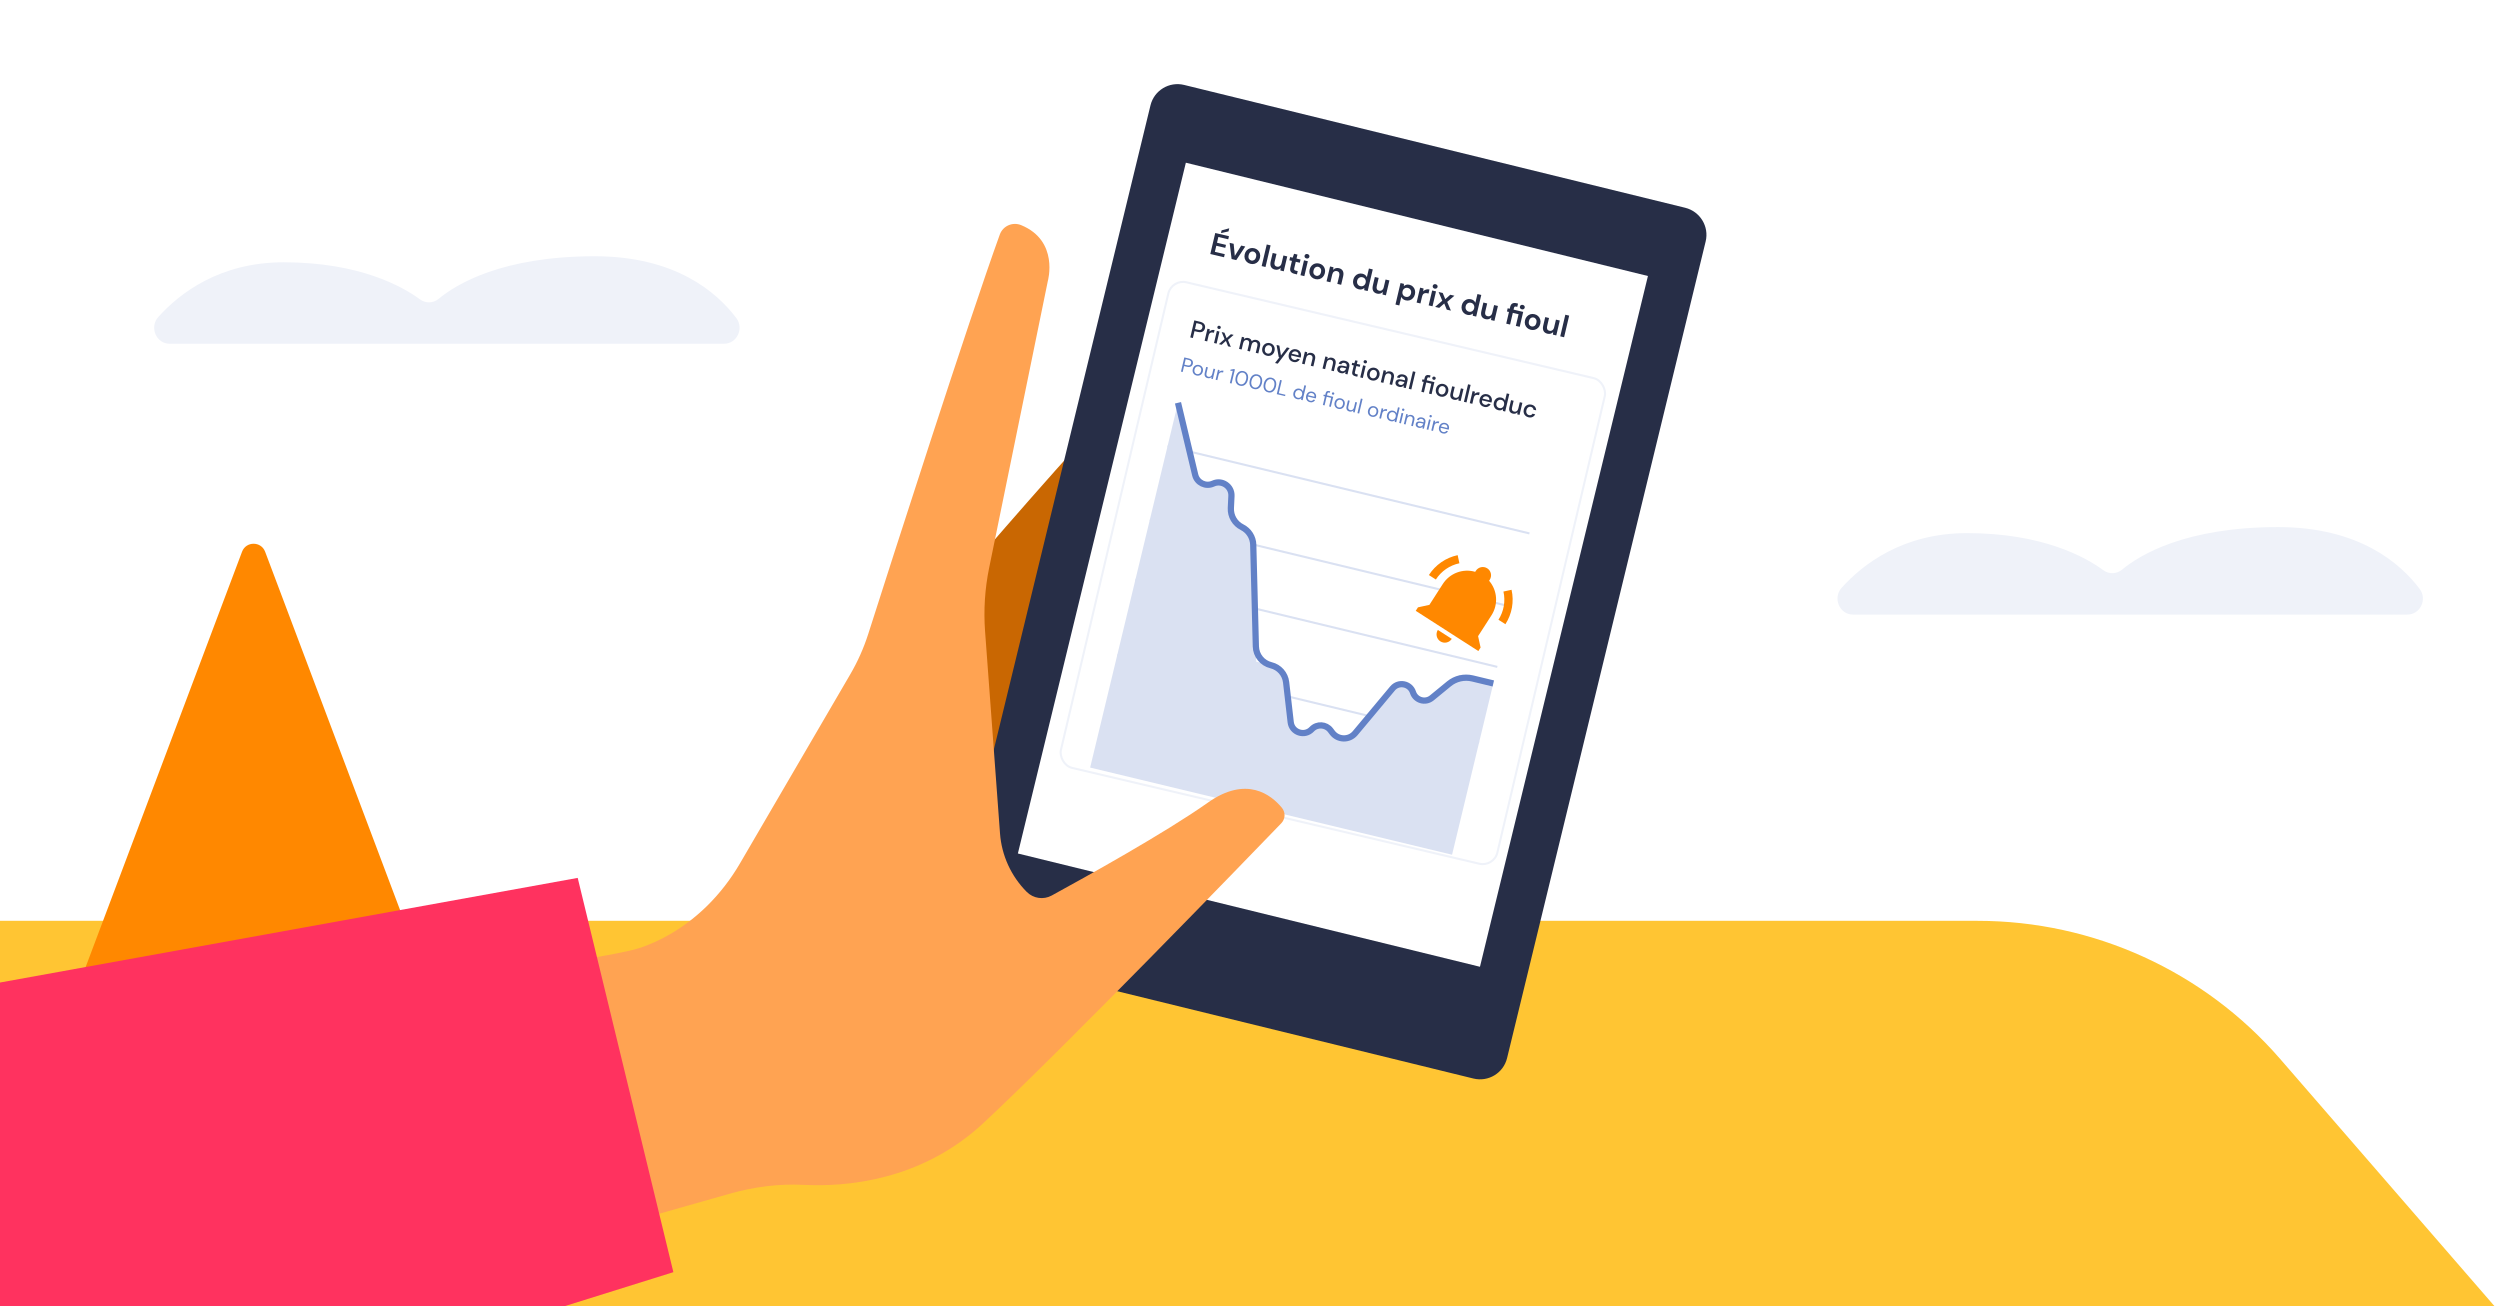 <svg width="1200" height="627" viewBox="0 0 1200 627" fill="none" xmlns="http://www.w3.org/2000/svg">
<rect x="0" y="0" width="1200" height="627" fill="#333333" stroke="none"/>
<g clip-path="url(#clip0_1802_1124)">
<rect width="1200" height="627" fill="white"/>
<path d="M1200 630L1094.48 508.306C1057.97 466.195 1004.99 442 949.248 442H-828V628.333L1200 630Z" fill="#FFC533"/>
<path d="M127.265 264.836L219.237 509.053C220.702 512.935 217.834 517.083 213.695 517.083H29.752C25.613 517.083 22.752 512.935 24.21 509.053L116.181 264.836C118.107 259.719 125.332 259.719 127.265 264.836Z" fill="#FF8800"/>
<g clip-path="url(#clip1_1802_1124)">
<path d="M628.024 458.859L560.515 442.308L556.639 458.248L624.148 474.798L628.024 458.859Z" fill="#6281C7"/>
<path d="M490.171 425.135L560.052 350.852C560.052 350.852 569.056 340.337 558.859 327.835C557.346 325.976 554.606 325.678 552.658 327.06L498.228 365.657C496.749 366.711 494.675 365.831 494.388 364.031C493.91 361.001 494.859 357.937 496.953 355.713L562.382 286.288C562.382 286.288 571.321 275.849 563.805 261.636C562.696 259.538 559.94 258.988 558.024 260.377C536.847 275.712 506.86 300.011 496.716 308.28C495.072 309.621 492.597 308.785 492.074 306.73C491.656 305.096 491.975 303.358 492.942 301.973L554.651 214.344C554.651 214.344 566.384 201.892 553.021 184.036C551.148 181.532 547.531 181.207 545.372 183.456C514.314 215.833 465.767 272.549 465.767 272.549L464.745 413.612L490.171 425.148L490.171 425.135Z" fill="#C96702"/>
<path d="M808.858 99.72L568.403 40.771C561.216 39.009 553.978 43.389 552.235 50.554L456.906 442.58C455.164 449.745 459.578 456.981 466.765 458.743L707.22 517.692C714.407 519.454 721.645 515.074 723.388 507.909L818.717 115.883C820.459 108.719 816.045 101.482 808.858 99.72Z" fill="#272E47"/>
<path d="M791.01 132.48L569.208 78.104L488.58 409.675L710.382 464.051L791.01 132.48Z" fill="white"/>
<rect x="562.449" y="133.853" width="215.212" height="239.46" rx="7.222" transform="rotate(13.241 562.449 133.853)" fill="white"/>
<rect x="562.449" y="133.853" width="215.212" height="239.46" rx="7.222" transform="rotate(13.241 562.449 133.853)" stroke="#EFF2F9"/>
<path d="M571.338 161.96L573.262 153.783L576.124 154.457C576.762 154.607 577.266 154.841 577.635 155.158C578.007 155.467 578.249 155.832 578.364 156.254C578.488 156.669 578.495 157.11 578.385 157.578C578.281 158.022 578.083 158.407 577.793 158.733C577.512 159.053 577.136 159.273 576.664 159.392C576.192 159.511 575.629 159.493 574.975 159.339L573.351 158.957L572.576 162.251L571.338 161.96ZM573.59 157.941L575.156 158.309C575.74 158.447 576.186 158.42 576.493 158.23C576.811 158.033 577.021 157.717 577.124 157.281C577.23 156.829 577.184 156.448 576.985 156.139C576.797 155.823 576.41 155.597 575.826 155.459L574.261 155.091L573.59 157.941ZM578.215 163.578L579.579 157.785L580.688 158.046L580.535 159.168C580.827 158.834 581.178 158.601 581.588 158.467C582.007 158.327 582.474 158.318 582.988 158.439L582.682 159.735L582.344 159.656C582.001 159.575 581.68 159.561 581.38 159.614C581.089 159.66 580.83 159.801 580.603 160.035C580.384 160.263 580.22 160.615 580.108 161.09L579.454 163.87L578.215 163.578ZM584.975 157.896C584.742 157.841 584.564 157.725 584.441 157.548C584.328 157.365 584.297 157.165 584.348 156.947C584.399 156.729 584.515 156.567 584.696 156.462C584.887 156.35 585.099 156.322 585.333 156.377C585.566 156.432 585.74 156.551 585.853 156.734C585.976 156.91 586.011 157.108 585.96 157.326C585.909 157.544 585.788 157.709 585.597 157.82C585.416 157.925 585.209 157.951 584.975 157.896ZM582.735 164.642L584.098 158.848L585.336 159.139L583.973 164.933L582.735 164.642ZM585.047 165.186L587.784 162.773L586.41 159.392L587.73 159.703L588.761 162.287L590.825 160.431L592.157 160.744L589.419 163.157L590.794 166.538L589.462 166.225L588.442 163.642L586.367 165.496L585.047 165.186ZM594.745 167.468L596.108 161.674L597.206 161.932L597.119 162.775C597.375 162.523 597.675 162.347 598.019 162.247C598.371 162.149 598.75 162.148 599.154 162.243C600.073 162.459 600.627 162.971 600.815 163.78C601.104 163.495 601.446 163.296 601.842 163.184C602.246 163.073 602.655 163.066 603.068 163.164C603.792 163.334 604.309 163.686 604.619 164.219C604.929 164.752 604.983 165.451 604.779 166.315L603.996 169.645L602.758 169.353L603.511 166.153C603.775 165.031 603.478 164.37 602.622 164.168C602.186 164.066 601.789 164.145 601.432 164.406C601.082 164.669 600.836 165.104 600.693 165.711L599.989 168.702L598.751 168.41L599.504 165.21C599.768 164.088 599.468 163.426 598.603 163.223C598.175 163.122 597.782 163.202 597.425 163.463C597.075 163.726 596.829 164.161 596.686 164.769L595.983 167.759L594.745 167.468ZM608.121 170.763C607.569 170.633 607.1 170.391 606.714 170.038C606.339 169.678 606.075 169.242 605.925 168.73C605.776 168.21 605.773 167.646 605.916 167.039C606.059 166.432 606.312 165.932 606.675 165.541C607.048 165.144 607.486 164.873 607.988 164.728C608.493 164.576 609.017 164.564 609.562 164.692C610.115 164.822 610.58 165.067 610.955 165.426C611.34 165.78 611.607 166.217 611.756 166.737C611.915 167.251 611.923 167.811 611.78 168.419C611.637 169.026 611.379 169.528 611.006 169.926C610.643 170.317 610.209 170.589 609.705 170.741C609.202 170.886 608.674 170.893 608.121 170.763ZM608.372 169.7C608.668 169.77 608.957 169.76 609.241 169.671C609.533 169.583 609.791 169.414 610.014 169.162C610.24 168.903 610.404 168.555 610.506 168.119C610.609 167.683 610.616 167.303 610.528 166.978C610.45 166.647 610.3 166.378 610.078 166.169C609.863 165.963 609.608 165.824 609.312 165.755C609.016 165.685 608.723 165.694 608.431 165.782C608.147 165.871 607.892 166.045 607.667 166.304C607.443 166.556 607.28 166.9 607.177 167.336C607.075 167.772 607.067 168.156 607.153 168.489C607.241 168.814 607.392 169.079 607.606 169.286C607.821 169.492 608.076 169.631 608.372 169.7ZM612.019 174.245L614.127 171.523L613.788 171.443L612.749 165.59L614.092 165.906L614.859 170.61L617.725 166.761L619.034 167.068L613.328 174.552L612.019 174.245ZM620.841 173.756C620.272 173.622 619.795 173.379 619.41 173.025C619.034 172.665 618.775 172.23 618.632 171.72C618.489 171.21 618.488 170.655 618.629 170.055C618.772 169.448 619.019 168.943 619.368 168.54C619.725 168.139 620.152 167.862 620.649 167.707C621.153 167.555 621.697 167.547 622.281 167.685C622.85 167.818 623.314 168.063 623.674 168.419C624.036 168.767 624.284 169.179 624.419 169.655C624.554 170.13 624.562 170.621 624.442 171.127C624.424 171.205 624.4 171.29 624.37 171.381C624.35 171.467 624.323 171.563 624.29 171.671L619.781 170.61C619.688 171.18 619.77 171.651 620.028 172.024C620.295 172.391 620.646 172.625 621.082 172.728C621.433 172.811 621.743 172.801 622.013 172.701C622.293 172.594 622.524 172.418 622.705 172.173L623.943 172.464C623.659 172.973 623.24 173.355 622.687 173.611C622.141 173.869 621.526 173.917 620.841 173.756ZM622.031 168.698C621.618 168.601 621.223 168.64 620.845 168.814C620.469 168.98 620.188 169.3 620.002 169.774L623.273 170.544C623.356 170.087 623.281 169.691 623.047 169.356C622.813 169.022 622.475 168.803 622.031 168.698ZM624.985 174.583L626.348 168.79L627.446 169.048L627.301 170.086C627.564 169.77 627.891 169.551 628.281 169.429C628.681 169.301 629.107 169.291 629.559 169.397C630.259 169.562 630.757 169.909 631.052 170.439C631.354 170.97 631.403 171.668 631.2 172.532L630.417 175.861L629.19 175.573L629.943 172.372C630.207 171.251 629.88 170.582 628.961 170.366C628.501 170.258 628.081 170.331 627.701 170.587C627.328 170.844 627.07 171.277 626.927 171.884L626.223 174.875L624.985 174.583ZM634.818 176.897L636.181 171.103L637.279 171.362L637.134 172.4C637.397 172.084 637.724 171.865 638.114 171.743C638.514 171.615 638.94 171.604 639.392 171.711C640.092 171.876 640.59 172.223 640.885 172.752C641.187 173.284 641.236 173.982 641.033 174.846L640.25 178.175L639.023 177.887L639.776 174.686C640.04 173.565 639.713 172.896 638.794 172.68C638.334 172.571 637.914 172.645 637.534 172.901C637.161 173.158 636.903 173.591 636.76 174.198L636.056 177.188L634.818 176.897ZM643.637 179.12C643.147 179.005 642.761 178.828 642.48 178.589C642.2 178.35 642.012 178.08 641.919 177.779C641.827 177.47 641.819 177.155 641.894 176.836C642.026 176.276 642.349 175.883 642.862 175.658C643.375 175.434 644.036 175.417 644.846 175.608L646.365 175.965L646.389 175.86C646.496 175.408 646.451 175.04 646.255 174.756C646.066 174.473 645.778 174.286 645.388 174.194C645.046 174.114 644.726 174.129 644.428 174.24C644.141 174.344 643.931 174.554 643.8 174.868L642.561 174.577C642.699 174.166 642.924 173.84 643.235 173.601C643.555 173.356 643.921 173.2 644.331 173.132C644.752 173.058 645.187 173.074 645.639 173.181C646.449 173.371 647.025 173.733 647.369 174.266C647.713 174.791 647.8 175.419 647.628 176.151L646.789 179.714L645.715 179.461L645.843 178.443C645.604 178.724 645.304 178.937 644.941 179.082C644.578 179.226 644.144 179.239 643.637 179.12ZM644.119 178.173C644.454 178.252 644.753 178.24 645.015 178.138C645.287 178.029 645.517 177.857 645.704 177.622C645.898 177.388 646.049 177.115 646.155 176.803L644.777 176.479C644.286 176.363 643.915 176.367 643.665 176.489C643.422 176.612 643.271 176.803 643.21 177.06C643.148 177.324 643.196 177.557 643.354 177.759C643.521 177.955 643.776 178.093 644.119 178.173ZM650.548 180.598C649.98 180.465 649.56 180.222 649.29 179.871C649.021 179.512 648.97 178.978 649.136 178.269L649.81 175.407L648.817 175.174L649.062 174.134L650.055 174.368L650.553 172.932L651.639 173.187L651.293 174.659L652.928 175.044L652.683 176.083L651.048 175.699L650.375 178.56C650.3 178.88 650.314 179.117 650.417 179.273C650.529 179.423 650.753 179.537 651.088 179.616L651.754 179.773L651.506 180.824L650.548 180.598ZM655.164 174.411C654.93 174.356 654.752 174.24 654.629 174.063C654.516 173.881 654.485 173.68 654.537 173.462C654.588 173.244 654.704 173.082 654.885 172.977C655.076 172.866 655.288 172.838 655.521 172.893C655.755 172.948 655.928 173.066 656.041 173.249C656.164 173.426 656.2 173.623 656.149 173.841C656.097 174.06 655.976 174.224 655.786 174.336C655.605 174.441 655.398 174.466 655.164 174.411ZM652.923 181.157L654.286 175.363L655.525 175.655L654.161 181.449L652.923 181.157ZM658.473 182.611C657.92 182.481 657.451 182.239 657.066 181.885C656.69 181.526 656.427 181.09 656.276 180.578C656.127 180.058 656.124 179.494 656.267 178.887C656.41 178.279 656.663 177.78 657.027 177.389C657.399 176.992 657.837 176.721 658.34 176.576C658.844 176.424 659.369 176.411 659.914 176.54C660.467 176.67 660.931 176.915 661.307 177.274C661.692 177.628 661.959 178.065 662.108 178.585C662.266 179.098 662.274 179.659 662.131 180.267C661.988 180.874 661.73 181.376 661.357 181.773C660.994 182.165 660.56 182.436 660.056 182.589C659.554 182.734 659.026 182.741 658.473 182.611ZM658.723 181.548C659.019 181.618 659.309 181.608 659.593 181.518C659.885 181.431 660.142 181.262 660.366 181.01C660.591 180.751 660.755 180.403 660.858 179.967C660.961 179.531 660.968 179.15 660.88 178.826C660.802 178.495 660.651 178.225 660.429 178.017C660.215 177.81 659.96 177.672 659.664 177.603C659.368 177.533 659.074 177.542 658.782 177.629C658.498 177.719 658.243 177.893 658.018 178.152C657.795 178.404 657.631 178.748 657.529 179.184C657.426 179.62 657.418 180.004 657.504 180.337C657.592 180.661 657.743 180.927 657.958 181.134C658.172 181.34 658.427 181.478 658.723 181.548ZM662.789 183.479L664.152 177.685L665.25 177.943L665.104 178.981C665.368 178.665 665.694 178.446 666.085 178.324C666.485 178.197 666.91 178.186 667.362 178.292C668.063 178.457 668.561 178.804 668.855 179.334C669.157 179.865 669.207 180.563 669.004 181.428L668.22 184.757L666.994 184.468L667.747 181.267C668.011 180.146 667.683 179.477 666.764 179.261C666.305 179.153 665.885 179.227 665.504 179.482C665.131 179.74 664.873 180.172 664.73 180.78L664.027 183.77L662.789 183.479ZM671.608 185.702C671.117 185.586 670.732 185.409 670.451 185.171C670.17 184.932 669.983 184.662 669.889 184.36C669.798 184.051 669.79 183.737 669.865 183.418C669.997 182.857 670.319 182.464 670.832 182.24C671.345 182.016 672.007 181.999 672.817 182.189L674.335 182.546L674.36 182.441C674.466 181.99 674.421 181.622 674.225 181.337C674.037 181.055 673.748 180.867 673.359 180.776C673.016 180.695 672.696 180.71 672.399 180.821C672.111 180.926 671.902 181.136 671.77 181.45L670.532 181.158C670.67 180.747 670.894 180.422 671.205 180.183C671.526 179.938 671.892 179.781 672.302 179.713C672.722 179.64 673.158 179.656 673.61 179.762C674.419 179.953 674.996 180.314 675.339 180.847C675.684 181.372 675.77 182.001 675.598 182.733L674.76 186.295L673.685 186.043L673.814 185.025C673.575 185.306 673.274 185.518 672.911 185.663C672.549 185.808 672.114 185.821 671.608 185.702ZM672.09 184.755C672.424 184.834 672.723 184.822 672.986 184.719C673.258 184.611 673.487 184.439 673.674 184.203C673.869 183.969 674.019 183.697 674.126 183.385L672.747 183.06C672.257 182.945 671.886 182.948 671.635 183.07C671.393 183.194 671.241 183.384 671.181 183.641C671.118 183.906 671.166 184.139 671.324 184.341C671.492 184.536 671.747 184.674 672.09 184.755ZM676.203 186.635L678.182 178.225L679.421 178.516L677.442 186.926L676.203 186.635ZM682.245 188.057L683.363 183.302L682.534 183.107L682.779 182.068L683.608 182.263L683.806 181.422C683.954 180.791 684.216 180.376 684.592 180.177C684.977 179.972 685.458 179.937 686.034 180.072L686.642 180.215L686.394 181.267L685.974 181.168C685.701 181.103 685.493 181.116 685.348 181.205C685.206 181.287 685.104 181.46 685.041 181.725L684.846 182.554L688.514 183.417L687.151 189.211L685.912 188.92L687.031 184.166L684.602 183.594L683.483 188.348L682.245 188.057ZM688.135 182.305C687.901 182.25 687.723 182.134 687.6 181.957C687.487 181.774 687.457 181.57 687.51 181.344C687.561 181.126 687.678 180.964 687.858 180.859C688.047 180.756 688.258 180.731 688.492 180.786C688.726 180.841 688.9 180.956 689.015 181.131C689.138 181.308 689.173 181.505 689.122 181.724C689.069 181.949 688.947 182.118 688.757 182.229C688.576 182.335 688.368 182.36 688.135 182.305ZM691.474 190.376C690.921 190.246 690.452 190.004 690.067 189.651C689.691 189.291 689.428 188.855 689.277 188.343C689.128 187.823 689.125 187.259 689.268 186.652C689.411 186.045 689.664 185.545 690.028 185.154C690.401 184.757 690.838 184.486 691.341 184.341C691.845 184.189 692.37 184.177 692.915 184.305C693.468 184.435 693.932 184.68 694.308 185.039C694.693 185.393 694.96 185.83 695.109 186.35C695.267 186.864 695.275 187.424 695.132 188.032C694.989 188.639 694.731 189.141 694.359 189.539C693.995 189.93 693.561 190.202 693.057 190.354C692.555 190.499 692.027 190.506 691.474 190.376ZM691.724 189.313C692.02 189.383 692.31 189.373 692.594 189.284C692.886 189.196 693.143 189.027 693.367 188.775C693.592 188.516 693.756 188.168 693.859 187.732C693.962 187.296 693.969 186.916 693.881 186.591C693.803 186.26 693.652 185.991 693.43 185.782C693.216 185.576 692.961 185.437 692.665 185.368C692.369 185.298 692.075 185.307 691.783 185.395C691.499 185.484 691.245 185.658 691.019 185.918C690.796 186.169 690.633 186.513 690.53 186.949C690.427 187.385 690.419 187.769 690.505 188.102C690.593 188.427 690.744 188.692 690.959 188.899C691.173 189.106 691.428 189.244 691.724 189.313ZM697.894 191.887C697.193 191.722 696.692 191.374 696.389 190.842C696.095 190.313 696.049 189.616 696.253 188.752L697.036 185.423L698.274 185.714L697.521 188.914C697.257 190.036 697.585 190.705 698.504 190.921C698.963 191.029 699.379 190.954 699.752 190.697C700.125 190.439 700.383 190.007 700.526 189.4L701.23 186.409L702.468 186.701L701.104 192.494L700.006 192.236L700.152 191.198C699.889 191.514 699.557 191.736 699.157 191.864C698.767 191.985 698.346 191.993 697.894 191.887ZM702.68 192.865L704.659 184.455L705.897 184.746L703.918 193.156L702.68 192.865ZM705.486 193.525L706.849 187.732L707.959 187.993L707.805 189.115C708.098 188.781 708.449 188.548 708.858 188.414C709.277 188.274 709.744 188.265 710.258 188.386L709.953 189.682L709.614 189.603C709.271 189.522 708.95 189.508 708.65 189.561C708.36 189.607 708.1 189.748 707.873 189.982C707.655 190.21 707.49 190.562 707.378 191.037L706.724 193.817L705.486 193.525ZM712.44 195.31C711.872 195.176 711.395 194.932 711.01 194.579C710.634 194.219 710.375 193.784 710.232 193.274C710.089 192.763 710.088 192.208 710.229 191.609C710.372 191.001 710.618 190.496 710.968 190.094C711.325 189.693 711.752 189.415 712.249 189.261C712.753 189.108 713.297 189.101 713.881 189.238C714.45 189.372 714.914 189.617 715.274 189.973C715.636 190.321 715.884 190.733 716.019 191.208C716.154 191.684 716.161 192.175 716.042 192.681C716.024 192.759 716 192.843 715.97 192.935C715.95 193.021 715.923 193.117 715.89 193.224L711.381 192.163C711.288 192.733 711.37 193.205 711.628 193.577C711.895 193.944 712.246 194.179 712.682 194.282C713.033 194.364 713.343 194.355 713.613 194.254C713.893 194.148 714.124 193.972 714.305 193.727L715.543 194.018C715.259 194.526 714.84 194.909 714.287 195.165C713.741 195.423 713.126 195.471 712.44 195.31ZM713.631 190.252C713.218 190.155 712.823 190.193 712.445 190.367C712.069 190.534 711.788 190.854 711.602 191.328L714.873 192.097C714.956 191.64 714.88 191.244 714.647 190.91C714.413 190.576 714.074 190.356 713.631 190.252ZM719.192 196.898C718.631 196.766 718.168 196.518 717.802 196.152C717.436 195.787 717.186 195.346 717.053 194.829C716.92 194.313 716.922 193.763 717.059 193.179C717.197 192.595 717.439 192.105 717.787 191.711C718.136 191.308 718.555 191.028 719.044 190.872C719.543 190.71 720.072 190.695 720.633 190.827C721.092 190.935 721.472 191.119 721.773 191.379C722.081 191.64 722.294 191.957 722.412 192.33L723.236 188.826L724.474 189.117L722.496 197.528L721.386 197.267L721.469 196.337C721.218 196.566 720.904 196.746 720.528 196.88C720.151 197.013 719.706 197.019 719.192 196.898ZM719.667 195.876C720.196 196 720.671 195.919 721.092 195.632C721.521 195.347 721.803 194.916 721.939 194.339C722.076 193.755 722.016 193.244 721.758 192.805C721.509 192.36 721.12 192.076 720.59 191.951C720.061 191.826 719.581 191.907 719.153 192.192C718.726 192.47 718.444 192.901 718.306 193.485C718.216 193.866 718.215 194.223 718.301 194.556C718.387 194.888 718.546 195.172 718.778 195.408C719.02 195.637 719.316 195.793 719.667 195.876ZM726.161 198.538C725.46 198.373 724.959 198.025 724.657 197.494C724.362 196.964 724.316 196.267 724.52 195.403L725.303 192.074L726.541 192.365L725.788 195.566C725.524 196.687 725.852 197.356 726.771 197.572C727.23 197.68 727.646 197.606 728.019 197.348C728.392 197.091 728.65 196.658 728.793 196.051L729.497 193.061L730.735 193.352L729.372 199.146L728.273 198.887L728.419 197.849C728.156 198.165 727.824 198.387 727.424 198.515C727.034 198.637 726.613 198.645 726.161 198.538ZM733.659 200.302C733.09 200.169 732.61 199.92 732.219 199.557C731.836 199.195 731.569 198.759 731.418 198.246C731.277 197.728 731.277 197.17 731.418 196.57C731.559 195.97 731.807 195.474 732.163 195.081C732.528 194.682 732.963 194.406 733.467 194.254C733.979 194.103 734.519 194.094 735.088 194.228C735.804 194.397 736.36 194.725 736.755 195.212C737.158 195.701 737.354 196.282 737.344 196.953L736.047 196.648C736.044 196.311 735.932 196.021 735.709 195.78C735.486 195.538 735.196 195.376 734.838 195.291C734.534 195.22 734.235 195.232 733.942 195.327C733.65 195.414 733.391 195.588 733.166 195.847C732.942 196.099 732.78 196.438 732.68 196.867C732.579 197.295 732.571 197.676 732.658 198.008C732.746 198.333 732.9 198.603 733.12 198.82C733.34 199.036 733.602 199.18 733.906 199.251C734.264 199.335 734.597 199.319 734.904 199.202C735.211 199.085 735.442 198.873 735.596 198.564L736.893 198.869C736.614 199.461 736.184 199.89 735.604 200.156C735.024 200.422 734.375 200.471 733.659 200.302Z" fill="#272E47"/>
<path d="M566.866 178.372L568.469 171.558L570.708 172.085C571.24 172.21 571.657 172.401 571.96 172.657C572.263 172.913 572.46 173.209 572.552 173.546C572.651 173.884 572.656 174.242 572.567 174.618C572.48 174.988 572.32 175.303 572.088 175.563C571.855 175.824 571.546 176.004 571.159 176.105C570.774 176.199 570.312 176.183 569.773 176.056L568.352 175.722L567.683 178.564L566.866 178.372ZM568.515 175.031L569.916 175.361C570.462 175.489 570.874 175.466 571.155 175.293C571.444 175.114 571.635 174.823 571.73 174.421C571.826 174.012 571.784 173.667 571.604 173.385C571.432 173.098 571.073 172.89 570.528 172.762L569.126 172.432L568.515 175.031ZM574.341 180.254C573.887 180.147 573.503 179.947 573.188 179.654C572.873 179.361 572.653 179.001 572.528 178.574C572.41 178.143 572.412 177.67 572.532 177.158C572.653 176.645 572.865 176.226 573.167 175.9C573.472 175.567 573.83 175.34 574.242 175.218C574.661 175.097 575.097 175.09 575.552 175.197C576.006 175.304 576.39 175.504 576.705 175.797C577.019 176.09 577.236 176.453 577.353 176.885C577.479 177.311 577.481 177.781 577.361 178.294C577.24 178.806 577.027 179.229 576.723 179.561C576.421 179.887 576.06 180.111 575.641 180.231C575.229 180.354 574.795 180.361 574.341 180.254ZM574.506 179.553C574.785 179.619 575.061 179.612 575.333 179.532C575.605 179.452 575.848 179.294 576.061 179.056C576.275 178.819 576.429 178.499 576.523 178.097C576.618 177.694 576.623 177.339 576.538 177.032C576.459 176.726 576.316 176.476 576.108 176.283C575.9 176.091 575.659 175.962 575.387 175.898C575.108 175.832 574.832 175.839 574.56 175.919C574.288 175.999 574.045 176.158 573.832 176.395C573.618 176.632 573.464 176.952 573.37 177.355C573.275 177.757 573.27 178.112 573.355 178.42C573.44 178.727 573.584 178.977 573.785 179.168C573.993 179.361 574.234 179.489 574.506 179.553ZM579.664 181.507C579.093 181.372 578.679 181.093 578.422 180.67C578.167 180.24 578.125 179.665 578.294 178.945L578.958 176.122L579.776 176.314L579.132 179.05C578.896 180.056 579.19 180.655 580.014 180.849C580.435 180.949 580.818 180.881 581.161 180.647C581.511 180.407 581.752 180.009 581.884 179.451L582.472 176.949L583.29 177.141L582.154 181.969L581.414 181.795L581.56 180.915C581.339 181.185 581.058 181.373 580.719 181.478C580.385 181.584 580.034 181.594 579.664 181.507ZM583.5 182.286L584.636 177.458L585.376 177.632L585.226 178.573C585.45 178.29 585.737 178.09 586.086 177.974C586.436 177.857 586.834 177.852 587.282 177.957L587.08 178.814L586.857 178.761C586.571 178.694 586.296 178.684 586.031 178.731C585.768 178.772 585.537 178.896 585.338 179.102C585.139 179.309 584.989 179.623 584.89 180.045L584.318 182.478L583.5 182.286ZM590.333 183.894L591.721 177.995L590.563 177.979L590.696 177.415L592.209 177.144L592.763 177.275L591.16 184.089L590.333 183.894ZM595.228 185.169C594.625 185.027 594.137 184.758 593.764 184.362C593.4 183.961 593.162 183.471 593.052 182.89C592.944 182.303 592.972 181.659 593.137 180.958C593.302 180.257 593.563 179.672 593.921 179.201C594.279 178.724 594.711 178.39 595.214 178.201C595.726 178.006 596.283 177.98 596.887 178.122C597.49 178.264 597.974 178.535 598.339 178.936C598.705 179.33 598.942 179.821 599.05 180.408C599.16 180.989 599.133 181.629 598.968 182.33C598.803 183.031 598.541 183.62 598.182 184.097C597.825 184.568 597.394 184.901 596.889 185.097C596.385 185.287 595.832 185.311 595.228 185.169ZM595.398 184.449C595.794 184.542 596.173 184.515 596.537 184.367C596.908 184.215 597.23 183.952 597.503 183.578C597.784 183.199 597.993 182.717 598.131 182.133C598.268 181.549 598.295 181.028 598.211 180.57C598.133 180.113 597.962 179.737 597.696 179.442C597.438 179.142 597.111 178.945 596.715 178.852C596.312 178.757 595.929 178.786 595.564 178.94C595.2 179.088 594.879 179.348 594.6 179.72C594.32 180.093 594.112 180.571 593.974 181.155C593.837 181.739 593.809 182.263 593.892 182.728C593.976 183.186 594.147 183.565 594.405 183.866C594.664 184.16 594.995 184.354 595.398 184.449ZM601.978 186.757C601.374 186.615 600.886 186.346 600.513 185.95C600.149 185.55 599.912 185.059 599.802 184.478C599.693 183.891 599.722 183.247 599.886 182.546C600.051 181.845 600.312 181.26 600.67 180.789C601.029 180.312 601.46 179.978 601.963 179.789C602.475 179.594 603.032 179.568 603.636 179.71C604.239 179.852 604.723 180.123 605.088 180.524C605.454 180.918 605.691 181.409 605.8 181.996C605.91 182.577 605.882 183.217 605.717 183.918C605.552 184.619 605.29 185.208 604.932 185.685C604.574 186.156 604.143 186.489 603.638 186.686C603.135 186.875 602.581 186.899 601.978 186.757ZM602.147 186.037C602.543 186.13 602.923 186.103 603.286 185.956C603.657 185.803 603.98 185.54 604.252 185.166C604.533 184.787 604.743 184.305 604.88 183.721C605.017 183.137 605.044 182.616 604.96 182.158C604.883 181.702 604.711 181.326 604.445 181.03C604.187 180.73 603.86 180.533 603.464 180.44C603.062 180.345 602.678 180.375 602.313 180.528C601.95 180.676 601.628 180.936 601.349 181.308C601.069 181.681 600.861 182.159 600.724 182.743C600.586 183.327 600.559 183.852 600.641 184.316C600.725 184.774 600.896 185.153 601.154 185.454C601.414 185.748 601.745 185.942 602.147 186.037ZM608.727 188.345C608.123 188.203 607.635 187.934 607.263 187.538C606.898 187.138 606.661 186.647 606.551 186.066C606.443 185.479 606.471 184.835 606.636 184.134C606.801 183.434 607.062 182.848 607.419 182.377C607.778 181.9 608.209 181.566 608.713 181.377C609.224 181.182 609.782 181.156 610.385 181.298C610.989 181.44 611.473 181.711 611.837 182.112C612.203 182.506 612.441 182.997 612.549 183.584C612.659 184.165 612.631 184.806 612.466 185.506C612.302 186.207 612.04 186.796 611.681 187.273C611.324 187.744 610.892 188.078 610.387 188.274C609.884 188.463 609.33 188.487 608.727 188.345ZM608.896 187.625C609.292 187.718 609.672 187.691 610.035 187.544C610.407 187.391 610.729 187.128 611.002 186.754C611.283 186.375 611.492 185.893 611.629 185.309C611.767 184.725 611.793 184.204 611.71 183.746C611.632 183.29 611.46 182.914 611.194 182.618C610.936 182.318 610.609 182.121 610.213 182.028C609.811 181.933 609.427 181.963 609.062 182.117C608.699 182.264 608.378 182.524 608.098 182.896C607.819 183.269 607.61 183.747 607.473 184.331C607.335 184.915 607.308 185.44 607.39 185.904C607.474 186.362 607.645 186.742 607.903 187.042C608.163 187.336 608.494 187.53 608.896 187.625ZM612.846 189.191L614.449 182.377L615.267 182.57L613.817 188.732L616.991 189.478L616.837 190.13L612.846 189.191ZM622.651 191.622C622.17 191.509 621.774 191.299 621.463 190.993C621.158 190.688 620.95 190.321 620.839 189.891C620.734 189.462 620.739 189.004 620.854 188.517C620.968 188.031 621.17 187.623 621.46 187.294C621.751 186.958 622.101 186.725 622.508 186.595C622.917 186.459 623.365 186.448 623.851 186.562C624.247 186.655 624.579 186.819 624.845 187.053C625.112 187.287 625.296 187.57 625.396 187.901L626.099 184.913L626.916 185.105L625.267 192.114L624.528 191.94L624.637 191.123C624.427 191.32 624.153 191.479 623.817 191.598C623.481 191.718 623.092 191.725 622.651 191.622ZM622.905 190.932C623.23 191.008 623.533 191 623.815 190.909C624.104 190.813 624.349 190.645 624.55 190.404C624.757 190.165 624.903 189.864 624.988 189.501C625.074 189.137 625.077 188.802 624.999 188.496C624.927 188.192 624.782 187.935 624.564 187.726C624.354 187.512 624.086 187.367 623.762 187.291C623.444 187.216 623.14 187.227 622.85 187.323C622.569 187.414 622.324 187.579 622.117 187.818C621.917 188.059 621.774 188.361 621.689 188.724C621.603 189.088 621.596 189.422 621.669 189.726C621.747 190.032 621.891 190.292 622.101 190.506C622.319 190.715 622.587 190.857 622.905 190.932ZM628.743 193.055C628.283 192.947 627.898 192.747 627.59 192.455C627.284 192.157 627.071 191.795 626.952 191.37C626.839 190.946 626.843 190.478 626.964 189.965C627.083 189.459 627.287 189.042 627.577 188.713C627.868 188.377 628.217 188.147 628.623 188.024C629.036 187.895 629.48 187.887 629.954 187.998C630.421 188.108 630.798 188.31 631.085 188.603C631.38 188.892 631.578 189.23 631.679 189.616C631.78 190.003 631.784 190.394 631.691 190.79C631.674 190.861 631.654 190.932 631.63 191.002C631.614 191.073 631.595 191.154 631.573 191.245L627.728 190.341C627.661 190.715 627.672 191.043 627.764 191.325C627.863 191.602 628.012 191.828 628.21 192.005C628.414 192.183 628.646 192.303 628.906 192.364C629.243 192.444 629.544 192.432 629.808 192.33C630.072 192.227 630.287 192.055 630.453 191.814L631.261 192.004C631.026 192.421 630.688 192.736 630.248 192.947C629.816 193.154 629.314 193.19 628.743 193.055ZM629.772 188.685C629.382 188.593 629.007 188.631 628.646 188.8C628.292 188.963 628.039 189.267 627.887 189.71L630.924 190.425C631.007 189.985 630.938 189.61 630.717 189.297C630.496 188.985 630.181 188.781 629.772 188.685ZM634.981 194.4L635.955 190.263L635.225 190.091L635.387 189.4L636.117 189.572L636.314 188.734C636.424 188.267 636.621 187.954 636.905 187.795C637.189 187.636 637.555 187.609 638.003 187.714L638.49 187.829L638.325 188.529L637.964 188.445C637.718 188.387 637.53 188.397 637.402 188.477C637.275 188.55 637.184 188.706 637.127 188.946L636.935 189.764L639.933 190.469L638.797 195.298L637.979 195.105L638.953 190.968L636.772 190.455L635.799 194.592L634.981 194.4ZM639.752 189.451C639.596 189.414 639.475 189.331 639.389 189.201C639.305 189.065 639.282 188.916 639.32 188.753C639.356 188.598 639.442 188.481 639.577 188.403C639.712 188.325 639.857 188.304 640.013 188.341C640.175 188.379 640.296 188.462 640.375 188.591C640.461 188.721 640.486 188.863 640.449 189.019C640.411 189.181 640.324 189.305 640.187 189.389C640.059 189.468 639.914 189.489 639.752 189.451ZM642.414 196.272C641.959 196.165 641.575 195.965 641.261 195.672C640.946 195.379 640.726 195.019 640.6 194.592C640.483 194.16 640.484 193.688 640.605 193.175C640.726 192.663 640.937 192.243 641.24 191.917C641.544 191.585 641.902 191.357 642.315 191.235C642.733 191.115 643.17 191.108 643.624 191.215C644.079 191.322 644.463 191.522 644.777 191.815C645.092 192.108 645.308 192.47 645.426 192.902C645.551 193.329 645.554 193.799 645.433 194.311C645.312 194.824 645.1 195.247 644.796 195.579C644.493 195.905 644.132 196.128 643.714 196.249C643.301 196.371 642.868 196.379 642.414 196.272ZM642.579 195.571C642.858 195.637 643.133 195.63 643.405 195.55C643.678 195.47 643.92 195.311 644.134 195.074C644.347 194.837 644.501 194.517 644.596 194.114C644.691 193.712 644.695 193.357 644.61 193.049C644.532 192.743 644.388 192.494 644.18 192.301C643.972 192.108 643.732 191.98 643.459 191.916C643.18 191.85 642.905 191.857 642.633 191.937C642.36 192.017 642.118 192.175 641.904 192.413C641.691 192.65 641.537 192.97 641.442 193.372C641.347 193.775 641.343 194.13 641.428 194.437C641.513 194.745 641.656 194.994 641.858 195.186C642.066 195.378 642.306 195.507 642.579 195.571ZM647.736 197.524C647.165 197.39 646.751 197.111 646.495 196.688C646.24 196.258 646.197 195.683 646.367 194.962L647.031 192.14L647.849 192.332L647.205 195.067C646.968 196.073 647.262 196.673 648.086 196.867C648.508 196.966 648.89 196.899 649.233 196.664C649.584 196.425 649.825 196.026 649.956 195.468L650.545 192.966L651.363 193.159L650.227 197.987L649.487 197.813L649.632 196.933C649.411 197.203 649.131 197.39 648.791 197.495C648.458 197.602 648.106 197.611 647.736 197.524ZM651.572 198.304L653.222 191.295L654.039 191.487L652.39 198.496L651.572 198.304ZM658.479 200.052C658.025 199.945 657.64 199.745 657.326 199.452C657.011 199.159 656.791 198.799 656.666 198.372C656.548 197.94 656.549 197.468 656.67 196.955C656.791 196.443 657.002 196.023 657.305 195.697C657.609 195.365 657.968 195.138 658.38 195.015C658.799 194.895 659.235 194.888 659.689 194.995C660.144 195.102 660.528 195.302 660.843 195.595C661.157 195.888 661.373 196.251 661.491 196.682C661.616 197.109 661.619 197.579 661.498 198.091C661.378 198.604 661.165 199.027 660.861 199.359C660.558 199.685 660.197 199.909 659.779 200.029C659.366 200.151 658.933 200.159 658.479 200.052ZM658.644 199.351C658.923 199.417 659.198 199.41 659.471 199.33C659.743 199.25 659.986 199.092 660.199 198.854C660.412 198.617 660.566 198.297 660.661 197.895C660.756 197.492 660.761 197.137 660.675 196.829C660.597 196.523 660.453 196.274 660.245 196.081C660.037 195.888 659.797 195.76 659.525 195.696C659.245 195.63 658.97 195.637 658.698 195.717C658.425 195.797 658.183 195.955 657.969 196.193C657.756 196.43 657.602 196.75 657.507 197.152C657.413 197.555 657.408 197.91 657.493 198.217C657.578 198.525 657.721 198.775 657.923 198.966C658.131 199.159 658.371 199.287 658.644 199.351ZM662.067 200.773L663.203 195.945L663.943 196.119L663.794 197.06C664.018 196.777 664.304 196.577 664.654 196.461C665.003 196.344 665.401 196.339 665.849 196.444L665.648 197.301L665.424 197.248C665.138 197.181 664.863 197.171 664.599 197.218C664.336 197.259 664.104 197.383 663.905 197.589C663.706 197.796 663.557 198.11 663.457 198.532L662.885 200.965L662.067 200.773ZM667.585 202.195C667.105 202.082 666.709 201.872 666.398 201.566C666.093 201.261 665.885 200.894 665.774 200.464C665.669 200.035 665.674 199.577 665.789 199.091C665.903 198.604 666.105 198.196 666.395 197.867C666.686 197.532 667.036 197.299 667.443 197.169C667.852 197.032 668.3 197.021 668.786 197.135C669.182 197.229 669.513 197.392 669.78 197.626C670.047 197.86 670.23 198.143 670.331 198.475L671.034 195.486L671.851 195.679L670.202 202.687L669.462 202.513L669.572 201.697C669.362 201.894 669.088 202.052 668.752 202.171C668.416 202.291 668.027 202.299 667.585 202.195ZM667.84 201.505C668.165 201.581 668.468 201.574 668.75 201.483C669.039 201.386 669.284 201.218 669.485 200.978C669.692 200.739 669.838 200.437 669.923 200.074C670.009 199.711 670.012 199.376 669.934 199.07C669.862 198.765 669.716 198.508 669.499 198.299C669.289 198.086 669.021 197.941 668.697 197.864C668.379 197.789 668.075 197.8 667.785 197.896C667.504 197.988 667.259 198.153 667.052 198.392C666.852 198.632 666.709 198.934 666.623 199.297C666.538 199.661 666.531 199.995 666.603 200.3C666.682 200.606 666.826 200.866 667.036 201.079C667.254 201.288 667.522 201.43 667.84 201.505ZM673.42 197.219C673.257 197.181 673.133 197.097 673.047 196.967C672.97 196.832 672.95 196.684 672.988 196.521C673.024 196.366 673.107 196.248 673.235 196.169C673.37 196.091 673.518 196.071 673.681 196.109C673.836 196.146 673.957 196.229 674.043 196.359C674.129 196.489 674.154 196.631 674.117 196.787C674.079 196.949 673.992 197.073 673.855 197.157C673.721 197.235 673.575 197.255 673.42 197.219ZM671.623 203.022L672.759 198.193L673.576 198.386L672.44 203.214L671.623 203.022ZM673.864 203.549L675 198.721L675.74 198.895L675.585 199.773C675.812 199.504 676.093 199.317 676.426 199.21C676.759 199.104 677.111 199.094 677.481 199.181C678.052 199.316 678.465 199.598 678.72 200.027C678.983 200.452 679.03 201.025 678.86 201.745L678.196 204.568L677.378 204.376L678.022 201.64C678.258 200.635 677.961 200.034 677.131 199.839C676.715 199.741 676.332 199.812 675.982 200.051C675.639 200.285 675.402 200.682 675.27 201.24L674.682 203.741L673.864 203.549ZM681.013 205.354C680.611 205.26 680.293 205.113 680.059 204.914C679.825 204.715 679.67 204.487 679.593 204.229C679.517 203.972 679.51 203.71 679.573 203.444C679.689 202.95 679.966 202.615 680.405 202.438C680.844 202.26 681.388 202.248 682.037 202.4L683.341 202.707L683.355 202.649C683.454 202.227 683.419 201.883 683.249 201.617C683.08 201.345 682.811 201.165 682.441 201.078C682.123 201.003 681.828 201.019 681.556 201.126C681.292 201.229 681.095 201.425 680.965 201.717L680.128 201.52C680.243 201.177 680.429 200.909 680.687 200.716C680.951 200.525 681.25 200.404 681.584 200.352C681.92 200.294 682.259 200.306 682.603 200.387C683.278 200.545 683.742 200.846 683.994 201.289C684.254 201.727 684.313 202.244 684.173 202.841L683.474 205.81L682.744 205.638L682.899 204.761C682.699 205.001 682.443 205.187 682.131 205.32C681.827 205.447 681.455 205.458 681.013 205.354ZM681.302 204.693C681.614 204.766 681.899 204.748 682.158 204.638C682.423 204.529 682.645 204.358 682.823 204.126C683.001 203.894 683.123 203.635 683.19 203.35L683.193 203.34L681.956 203.049C681.476 202.936 681.116 202.94 680.875 203.062C680.642 203.178 680.496 203.36 680.438 203.606C680.379 203.859 680.422 204.085 680.567 204.284C680.72 204.477 680.965 204.614 681.302 204.693ZM686.585 200.317C686.423 200.279 686.299 200.195 686.213 200.065C686.135 199.93 686.115 199.782 686.154 199.619C686.19 199.464 686.273 199.346 686.401 199.267C686.536 199.189 686.684 199.169 686.847 199.207C687.002 199.244 687.123 199.327 687.209 199.457C687.295 199.587 687.319 199.729 687.283 199.885C687.245 200.047 687.157 200.171 687.021 200.255C686.886 200.333 686.741 200.353 686.585 200.317ZM684.789 206.119L685.925 201.291L686.742 201.484L685.606 206.312L684.789 206.119ZM687.03 206.647L688.166 201.819L688.906 201.993L688.756 202.934C688.98 202.651 689.267 202.451 689.616 202.335C689.966 202.218 690.364 202.213 690.812 202.318L690.61 203.175L690.386 203.122C690.101 203.055 689.826 203.045 689.561 203.092C689.298 203.133 689.067 203.257 688.868 203.463C688.669 203.67 688.519 203.984 688.42 204.406L687.848 206.839L687.03 206.647ZM692.529 208.064C692.068 207.956 691.684 207.756 691.376 207.464C691.069 207.166 690.856 206.804 690.737 206.379C690.624 205.955 690.629 205.487 690.749 204.974C690.868 204.468 691.073 204.051 691.362 203.721C691.654 203.386 692.002 203.156 692.408 203.033C692.822 202.904 693.266 202.895 693.739 203.007C694.207 203.117 694.584 203.319 694.871 203.612C695.166 203.901 695.364 204.238 695.464 204.625C695.565 205.012 695.569 205.403 695.476 205.799C695.459 205.87 695.439 205.941 695.416 206.011C695.399 206.082 695.38 206.163 695.359 206.254L691.514 205.349C691.446 205.724 691.458 206.052 691.549 206.334C691.648 206.61 691.797 206.837 691.995 207.014C692.2 207.192 692.432 207.312 692.691 207.373C693.029 207.452 693.329 207.441 693.593 207.339C693.857 207.236 694.072 207.064 694.239 206.823L695.046 207.013C694.811 207.43 694.474 207.744 694.034 207.956C693.601 208.162 693.1 208.198 692.529 208.064ZM693.557 203.693C693.168 203.602 692.792 203.64 692.431 203.809C692.077 203.972 691.824 204.275 691.672 204.719L694.709 205.434C694.792 204.994 694.723 204.618 694.502 204.306C694.281 203.994 693.966 203.79 693.557 203.693Z" fill="#6281C7"/>
<line x1="560.413" y1="214.207" x2="734.134" y2="256.043" stroke="#DAE1F2"/>
<line x1="551.928" y1="249.439" x2="725.649" y2="291.276" stroke="#DAE1F2"/>
<line x1="544.985" y1="278.266" x2="718.706" y2="320.103" stroke="#DAE1F2"/>
<line x1="536.243" y1="314.567" x2="709.964" y2="356.403" stroke="#DAE1F2"/>
<path d="M573.686 227.931L565.438 193.339L523.27 368.436L696.991 410.272L716.79 328.062L700.503 324.14L687.282 334.991C684.175 337.541 679.475 336.166 678.234 332.343C676.847 328.075 671.305 327.003 668.427 330.446L650.482 351.918C647.575 355.396 642.183 355.252 639.466 351.624L638.655 350.542C636.467 347.619 632.173 347.373 629.664 350.026C626.226 353.661 620.108 351.624 619.536 346.653L617.655 330.288C617.004 324.632 612.891 319.985 607.356 318.652L603 317.603L601.555 261.495C601.463 257.902 599.396 254.652 596.181 253.044C592.735 251.321 590.631 247.726 590.815 243.877L591.094 238.067C591.317 233.421 586.537 230.191 582.309 232.131C578.754 233.763 574.594 231.737 573.686 227.931Z" fill="#DAE1F2"/>
<path d="M565.438 193.339L573.686 227.931C574.594 231.737 578.754 233.763 582.309 232.131V232.131C586.537 230.191 591.317 233.421 591.094 238.067L590.815 243.877C590.631 247.726 592.735 251.321 596.181 253.044V253.044C599.396 254.652 601.463 257.902 601.555 261.495L602.812 310.3C602.923 314.608 605.912 318.304 610.102 319.313V319.313C613.988 320.249 616.875 323.512 617.332 327.483L619.536 346.653C620.108 351.624 626.226 353.661 629.664 350.026V350.026C632.173 347.373 636.467 347.619 638.655 350.542L639.466 351.624C642.183 355.252 647.575 355.396 650.482 351.918L668.427 330.446C671.305 327.003 676.847 328.075 678.234 332.343V332.343C679.475 336.166 684.175 337.541 687.282 334.991L695.512 328.236C698.656 325.657 702.827 324.7 706.78 325.652L716.79 328.062" stroke="#6281C7" stroke-width="3"/>
<path d="M302.951 586.415L350.452 572.933C361.933 569.678 373.871 568.134 385.8 568.74C405.627 569.749 442.035 567.012 471.971 539.13C510.981 502.793 597.446 413.375 615.018 395.165C616.994 393.119 617.125 389.931 615.306 387.732C610.22 381.565 598.364 372.076 579.713 385.303C559.458 399.666 520.356 421.366 504.786 429.867C500.859 432.009 495.994 431.289 492.82 428.098C485.336 420.574 480.788 410.62 480.005 400.057L472.837 303.071C472.082 292.864 472.741 282.609 474.786 272.59L502.966 134.855C502.966 134.855 508.439 115.59 490.167 108.073C486.083 106.39 481.415 108.411 479.916 112.556C464.929 153.963 427.958 269.239 416.784 304.227C414.605 311.034 411.708 317.558 408.098 323.729L355.155 414.487C346.398 429.494 333.868 442.107 318.465 450.153C313.291 452.856 307.736 455.113 302.136 456.343C274.356 462.42 241.221 465.675 241.221 465.675L302.951 586.428L302.951 586.415Z" fill="#FFA352"/>
<path d="M277.298 421.386L323.22 610.636L-43.193 725.239L-34.475 477.857L277.298 421.386Z" fill="#FF325F"/>
<path d="M580.944 121.923L583.318 111.832L589.906 113.382L589.557 114.867L584.814 113.751L584.163 116.519L588.473 117.533L588.134 118.975L583.823 117.961L583.138 120.873L587.881 121.989L587.532 123.474L580.944 121.923ZM586.063 111.869L586.368 110.572L590.04 109.58L589.688 111.079L586.063 111.869ZM591.166 124.329L590.225 116.561L592.157 117.016L592.701 122.849L595.79 117.87L597.722 118.325L593.401 124.855L591.166 124.329ZM600.241 126.647C599.549 126.484 598.962 126.178 598.479 125.73C598.006 125.284 597.672 124.744 597.476 124.11C597.292 123.468 597.288 122.777 597.462 122.037C597.636 121.297 597.952 120.687 598.41 120.206C598.87 119.716 599.411 119.377 600.034 119.189C600.666 119.003 601.328 118.991 602.02 119.154C602.702 119.314 603.28 119.618 603.753 120.064C604.236 120.512 604.569 121.057 604.753 121.699C604.949 122.333 604.959 123.02 604.785 123.76C604.611 124.5 604.294 125.115 603.834 125.606C603.385 126.088 602.845 126.423 602.213 126.609C601.581 126.795 600.924 126.807 600.241 126.647ZM600.618 125.047C601.099 125.16 601.558 125.08 601.998 124.808C602.439 124.527 602.744 124.03 602.911 123.319C603.078 122.608 603.026 122.033 602.754 121.594C602.485 121.145 602.114 120.865 601.643 120.754C601.153 120.639 600.687 120.722 600.246 121.003C599.816 121.277 599.518 121.77 599.35 122.481C599.183 123.193 599.229 123.772 599.489 124.218C599.761 124.657 600.137 124.934 600.618 125.047ZM605.594 127.724L608.036 117.344L609.881 117.778L607.439 128.158L605.594 127.724ZM611.965 129.406C611.071 129.195 610.445 128.754 610.086 128.081C609.737 127.41 609.689 126.537 609.942 125.461L610.892 121.424L612.723 121.855L611.814 125.718C611.669 126.333 611.683 126.834 611.856 127.219C612.029 127.605 612.384 127.861 612.923 127.988C613.432 128.107 613.893 128.023 614.306 127.735C614.728 127.449 615.016 126.979 615.17 126.326L616.038 122.635L617.884 123.069L616.201 130.22L614.572 129.836L614.713 128.591C614.392 128.962 613.991 129.223 613.51 129.373C613.037 129.526 612.523 129.537 611.965 129.406ZM621.281 131.415C620.532 131.239 619.974 130.915 619.608 130.443C619.242 129.972 619.169 129.27 619.389 128.338L620.121 125.224L618.896 124.935L619.259 123.393L620.484 123.681L621.152 121.815L622.781 122.198L622.33 124.115L624.261 124.57L623.898 126.112L621.967 125.658L621.231 128.786C621.149 129.132 621.165 129.389 621.277 129.558C621.402 129.719 621.646 129.843 622.012 129.928L622.905 130.139L622.536 131.71L621.281 131.415ZM627.102 124.067C626.765 123.988 626.51 123.821 626.337 123.567C626.173 123.316 626.127 123.036 626.199 122.728C626.272 122.421 626.436 122.196 626.693 122.053C626.961 121.904 627.264 121.868 627.6 121.947C627.937 122.027 628.187 122.192 628.351 122.444C628.527 122.688 628.578 122.964 628.506 123.271C628.434 123.579 628.263 123.807 627.995 123.957C627.736 124.109 627.438 124.146 627.102 124.067ZM624.235 132.11L625.918 124.96L627.763 125.394L626.081 132.544L624.235 132.11ZM631.397 133.978C630.705 133.815 630.118 133.509 629.635 133.061C629.162 132.615 628.827 132.075 628.632 131.441C628.448 130.799 628.443 130.108 628.617 129.368C628.791 128.628 629.107 128.018 629.565 127.537C630.025 127.047 630.567 126.708 631.189 126.519C631.821 126.334 632.483 126.322 633.175 126.485C633.858 126.645 634.435 126.949 634.909 127.395C635.391 127.843 635.725 128.388 635.908 129.03C636.104 129.664 636.115 130.351 635.941 131.091C635.767 131.831 635.449 132.446 634.989 132.936C634.541 133.419 634.001 133.754 633.369 133.94C632.737 134.126 632.079 134.138 631.397 133.978ZM631.773 132.378C632.254 132.491 632.714 132.411 633.153 132.139C633.595 131.858 633.899 131.361 634.067 130.65C634.234 129.939 634.182 129.364 633.91 128.924C633.64 128.476 633.27 128.196 632.799 128.085C632.309 127.97 631.843 128.053 631.401 128.334C630.972 128.608 630.673 129.101 630.506 129.812C630.338 130.524 630.385 131.102 630.645 131.549C630.917 131.988 631.293 132.265 631.773 132.378ZM636.749 135.055L638.432 127.904L640.061 128.287L639.92 129.532C640.241 129.162 640.637 128.9 641.109 128.747C641.591 128.597 642.115 128.588 642.682 128.722C643.566 128.93 644.188 129.37 644.547 130.043C644.906 130.716 644.959 131.59 644.705 132.667L643.756 136.703L641.91 136.269L642.819 132.405C642.964 131.79 642.95 131.29 642.777 130.905C642.604 130.519 642.253 130.264 641.725 130.14C641.206 130.017 640.735 130.099 640.313 130.385C639.9 130.674 639.617 131.145 639.463 131.798L638.595 135.489L636.749 135.055ZM652.201 138.873C651.529 138.715 650.966 138.41 650.515 137.959C650.063 137.508 649.75 136.963 649.576 136.323C649.402 135.684 649.4 135.004 649.569 134.283C649.739 133.562 650.043 132.959 650.482 132.474C650.923 131.979 651.445 131.636 652.048 131.443C652.654 131.24 653.293 131.218 653.965 131.377C654.504 131.503 654.951 131.715 655.307 132.012C655.663 132.309 655.923 132.669 656.087 133.093L657.078 128.884L658.923 129.318L656.481 139.697L654.837 139.311L654.876 138.24C654.571 138.503 654.198 138.709 653.757 138.859C653.325 139.011 652.807 139.016 652.201 138.873ZM652.971 137.35C653.566 137.49 654.098 137.408 654.566 137.102C655.045 136.788 655.358 136.32 655.505 135.695C655.652 135.07 655.58 134.516 655.288 134.031C655.008 133.539 654.571 133.223 653.975 133.083C653.388 132.945 652.857 133.028 652.38 133.331C651.902 133.635 651.59 134.099 651.443 134.724C651.296 135.349 651.368 135.908 651.657 136.402C651.947 136.896 652.384 137.212 652.971 137.35ZM661 140.944C660.107 140.733 659.48 140.292 659.121 139.619C658.772 138.948 658.724 138.075 658.977 136.999L659.927 132.962L661.758 133.393L660.849 137.256C660.704 137.871 660.718 138.372 660.891 138.757C661.064 139.143 661.42 139.399 661.958 139.526C662.467 139.646 662.928 139.561 663.341 139.273C663.763 138.987 664.051 138.517 664.205 137.864L665.073 134.173L666.919 134.607L665.236 141.758L663.607 141.374L663.748 140.129C663.427 140.5 663.026 140.761 662.545 140.911C662.073 141.064 661.558 141.075 661 140.944ZM669.819 146.183L672.248 135.861L673.892 136.248L673.853 137.319C674.158 137.056 674.526 136.849 674.958 136.697C675.398 136.547 675.922 136.543 676.527 136.686C677.2 136.844 677.762 137.149 678.214 137.6C678.666 138.051 678.979 138.596 679.153 139.236C679.327 139.875 679.329 140.555 679.159 141.276C678.99 141.997 678.685 142.604 678.244 143.099C677.805 143.584 677.283 143.928 676.677 144.13C676.074 144.323 675.436 144.34 674.763 144.182C674.225 144.055 673.778 143.844 673.422 143.547C673.066 143.25 672.805 142.89 672.642 142.466L671.665 146.617L669.819 146.183ZM674.754 142.476C675.34 142.614 675.872 142.531 676.349 142.227C676.826 141.924 677.138 141.46 677.285 140.835C677.432 140.21 677.361 139.651 677.072 139.157C676.782 138.663 676.344 138.347 675.758 138.209C675.162 138.068 674.625 138.155 674.145 138.468C673.678 138.774 673.37 139.239 673.223 139.864C673.076 140.489 673.143 141.047 673.423 141.539C673.714 142.023 674.158 142.336 674.754 142.476ZM679.97 145.225L681.652 138.074L683.296 138.461L683.153 139.842C683.522 139.442 683.958 139.159 684.464 138.994C684.981 138.822 685.542 138.807 686.148 138.949L685.69 140.895L685.171 140.773C684.767 140.678 684.392 140.656 684.046 140.706C683.699 140.757 683.398 140.914 683.143 141.179C682.898 141.446 682.711 141.853 682.582 142.401L681.815 145.659L679.97 145.225ZM688.624 138.543C688.288 138.464 688.033 138.297 687.859 138.044C687.695 137.792 687.65 137.512 687.722 137.205C687.794 136.897 687.959 136.672 688.216 136.53C688.484 136.38 688.787 136.345 689.123 136.424C689.459 136.503 689.709 136.668 689.873 136.92C690.049 137.164 690.101 137.44 690.029 137.748C689.956 138.055 689.786 138.284 689.517 138.434C689.258 138.586 688.961 138.622 688.624 138.543ZM685.758 146.586L687.44 139.436L689.286 139.87L687.603 147.021L685.758 146.586ZM688.852 147.314L692.288 144.35L690.534 140.164L692.509 140.629L693.729 143.593L696.128 141.48L698.117 141.948L694.667 144.91L696.435 149.099L694.445 148.631L693.24 145.669L690.827 147.779L688.852 147.314ZM704.292 151.13C703.619 150.972 703.057 150.667 702.605 150.216C702.153 149.765 701.84 149.219 701.666 148.58C701.492 147.941 701.49 147.261 701.659 146.54C701.829 145.819 702.133 145.216 702.572 144.731C703.013 144.236 703.535 143.893 704.138 143.7C704.744 143.497 705.383 143.475 706.055 143.634C706.594 143.76 707.041 143.972 707.397 144.269C707.753 144.566 708.013 144.926 708.177 145.35L709.168 141.14L711.013 141.575L708.571 151.954L706.927 151.568L706.966 150.497C706.661 150.76 706.288 150.966 705.847 151.116C705.415 151.268 704.897 151.273 704.292 151.13ZM705.061 149.607C705.657 149.747 706.188 149.664 706.656 149.359C707.135 149.045 707.448 148.576 707.595 147.952C707.742 147.327 707.67 146.772 707.378 146.288C707.099 145.796 706.661 145.48 706.065 145.34C705.479 145.202 704.947 145.285 704.47 145.588C703.993 145.892 703.68 146.356 703.533 146.981C703.386 147.605 703.458 148.165 703.747 148.659C704.037 149.153 704.474 149.469 705.061 149.607ZM713.09 153.2C712.197 152.99 711.57 152.549 711.211 151.876C710.862 151.205 710.814 150.332 711.067 149.255L712.017 145.219L713.848 145.65L712.939 149.513C712.794 150.128 712.808 150.629 712.981 151.014C713.154 151.4 713.51 151.656 714.048 151.783C714.557 151.902 715.018 151.818 715.431 151.53C715.853 151.244 716.141 150.774 716.295 150.12L717.164 146.43L719.009 146.864L717.326 154.015L715.697 153.631L715.838 152.386C715.517 152.757 715.116 153.018 714.635 153.168C714.163 153.321 713.648 153.332 713.09 153.2ZM722.987 155.347L724.307 149.739L723.326 149.508L723.689 147.965L724.67 148.196L724.867 147.36C725.07 146.495 725.431 145.931 725.949 145.667C726.477 145.406 727.116 145.364 727.866 145.54L728.659 145.727L728.289 147.298L727.785 147.179C727.467 147.105 727.227 147.114 727.063 147.207C726.899 147.301 726.782 147.496 726.712 147.794L726.515 148.63L731.128 149.716L729.446 156.866L727.6 156.432L728.92 150.824L726.152 150.173L724.833 155.781L722.987 155.347ZM730.461 148.479C730.124 148.399 729.87 148.233 729.696 147.979C729.532 147.728 729.486 147.448 729.559 147.14C729.631 146.833 729.795 146.608 730.052 146.465C730.321 146.316 730.623 146.28 730.96 146.359C731.296 146.439 731.546 146.604 731.71 146.855C731.886 147.1 731.938 147.376 731.865 147.683C731.793 147.991 731.622 148.219 731.354 148.369C731.095 148.521 730.797 148.558 730.461 148.479ZM734.789 158.306C734.097 158.143 733.509 157.838 733.027 157.389C732.553 156.943 732.219 156.403 732.023 155.769C731.84 155.127 731.835 154.436 732.009 153.696C732.183 152.956 732.499 152.346 732.957 151.865C733.417 151.375 733.959 151.036 734.581 150.848C735.213 150.662 735.875 150.65 736.567 150.813C737.249 150.974 737.827 151.277 738.3 151.723C738.783 152.171 739.117 152.716 739.3 153.358C739.496 153.992 739.507 154.679 739.332 155.42C739.158 156.16 738.841 156.775 738.381 157.265C737.933 157.748 737.392 158.082 736.76 158.268C736.128 158.454 735.471 158.467 734.789 158.306ZM735.165 156.706C735.646 156.819 736.106 156.74 736.545 156.468C736.987 156.186 737.291 155.69 737.458 154.979C737.626 154.267 737.573 153.692 737.301 153.253C737.032 152.804 736.661 152.524 736.191 152.413C735.7 152.298 735.235 152.381 734.793 152.663C734.363 152.937 734.065 153.429 733.898 154.141C733.73 154.852 733.777 155.431 734.037 155.877C734.308 156.317 734.685 156.593 735.165 156.706ZM742.782 160.187C741.888 159.977 741.262 159.535 740.903 158.862C740.553 158.192 740.505 157.318 740.758 156.242L741.708 152.205L743.539 152.636L742.63 156.5C742.485 157.115 742.499 157.615 742.672 158.001C742.845 158.386 743.201 158.642 743.739 158.769C744.249 158.889 744.71 158.805 745.122 158.516C745.545 158.23 745.833 157.76 745.986 157.107L746.855 153.416L748.7 153.851L747.018 161.001L745.389 160.618L745.529 159.373C745.209 159.744 744.808 160.004 744.326 160.155C743.854 160.307 743.339 160.318 742.782 160.187ZM748.912 161.447L751.354 151.067L753.2 151.501L750.757 161.881L748.912 161.447Z" fill="#272E47"/>
<path d="M347.555 165L81.434 165C74.962 165 71.589 157.034 75.993 152.139C86.238 140.741 105.465 125.897 136.144 125.897C172.502 125.897 193.16 137.483 201.652 143.732C204.351 145.716 207.998 145.564 210.585 143.421C219.049 136.389 241.025 123 285.504 123C324.211 123 344.14 140.3 353.452 152.697C357.211 157.708 353.69 165 347.555 165Z" fill="#EFF2F9"/>
</g>
<path d="M710.677 310.829L709.605 312.498L679.556 293.194L680.629 291.524L686.112 290.33L692.547 280.314C695.872 275.139 702.189 272.759 708.091 274.475L708.402 273.991C708.971 273.106 709.868 272.482 710.896 272.259C711.925 272.035 713 272.229 713.885 272.797C714.771 273.366 715.394 274.264 715.618 275.292C715.842 276.32 715.648 277.396 715.079 278.281L714.768 278.765C718.782 283.42 719.243 290.154 715.919 295.329L709.484 305.345L710.677 310.829ZM696.847 306.66C696.278 307.546 695.381 308.169 694.352 308.393C693.324 308.617 692.249 308.423 691.363 307.854C690.478 307.285 689.854 306.388 689.63 305.36C689.407 304.331 689.6 303.256 690.169 302.37L696.847 306.66ZM725.547 283.096L721.653 283.943C722.169 286.245 722.223 288.626 721.812 290.949C721.401 293.272 720.532 295.49 719.257 297.474L722.596 299.619C725.738 294.728 726.826 288.776 725.547 283.096ZM685.87 276.024L689.209 278.169C691.783 274.163 695.852 271.353 700.519 270.366L699.672 266.472C696.853 267.071 694.181 268.223 691.812 269.863C689.443 271.503 687.423 273.597 685.87 276.024Z" fill="#FF8800"/>
<path d="M1155.55 295H889.434C882.962 295 879.589 287.034 883.993 282.139C894.238 270.741 913.465 255.897 944.144 255.897C980.502 255.897 1001.16 267.483 1009.65 273.732C1012.35 275.716 1016 275.564 1018.59 273.421C1027.05 266.389 1049.03 253 1093.5 253C1132.21 253 1152.14 270.3 1161.45 282.697C1165.21 287.708 1161.69 295 1155.55 295Z" fill="#EFF2F9"/>
</g>
<defs>
<clipPath id="clip0_1802_1124">
<rect width="1200" height="627" fill="white"/>
</clipPath>
<clipPath id="clip1_1802_1124">
<rect width="1093.06" height="1096.75" fill="white" transform="translate(401.047 -391.611) rotate(45.842)"/>
</clipPath>
</defs>
</svg>
